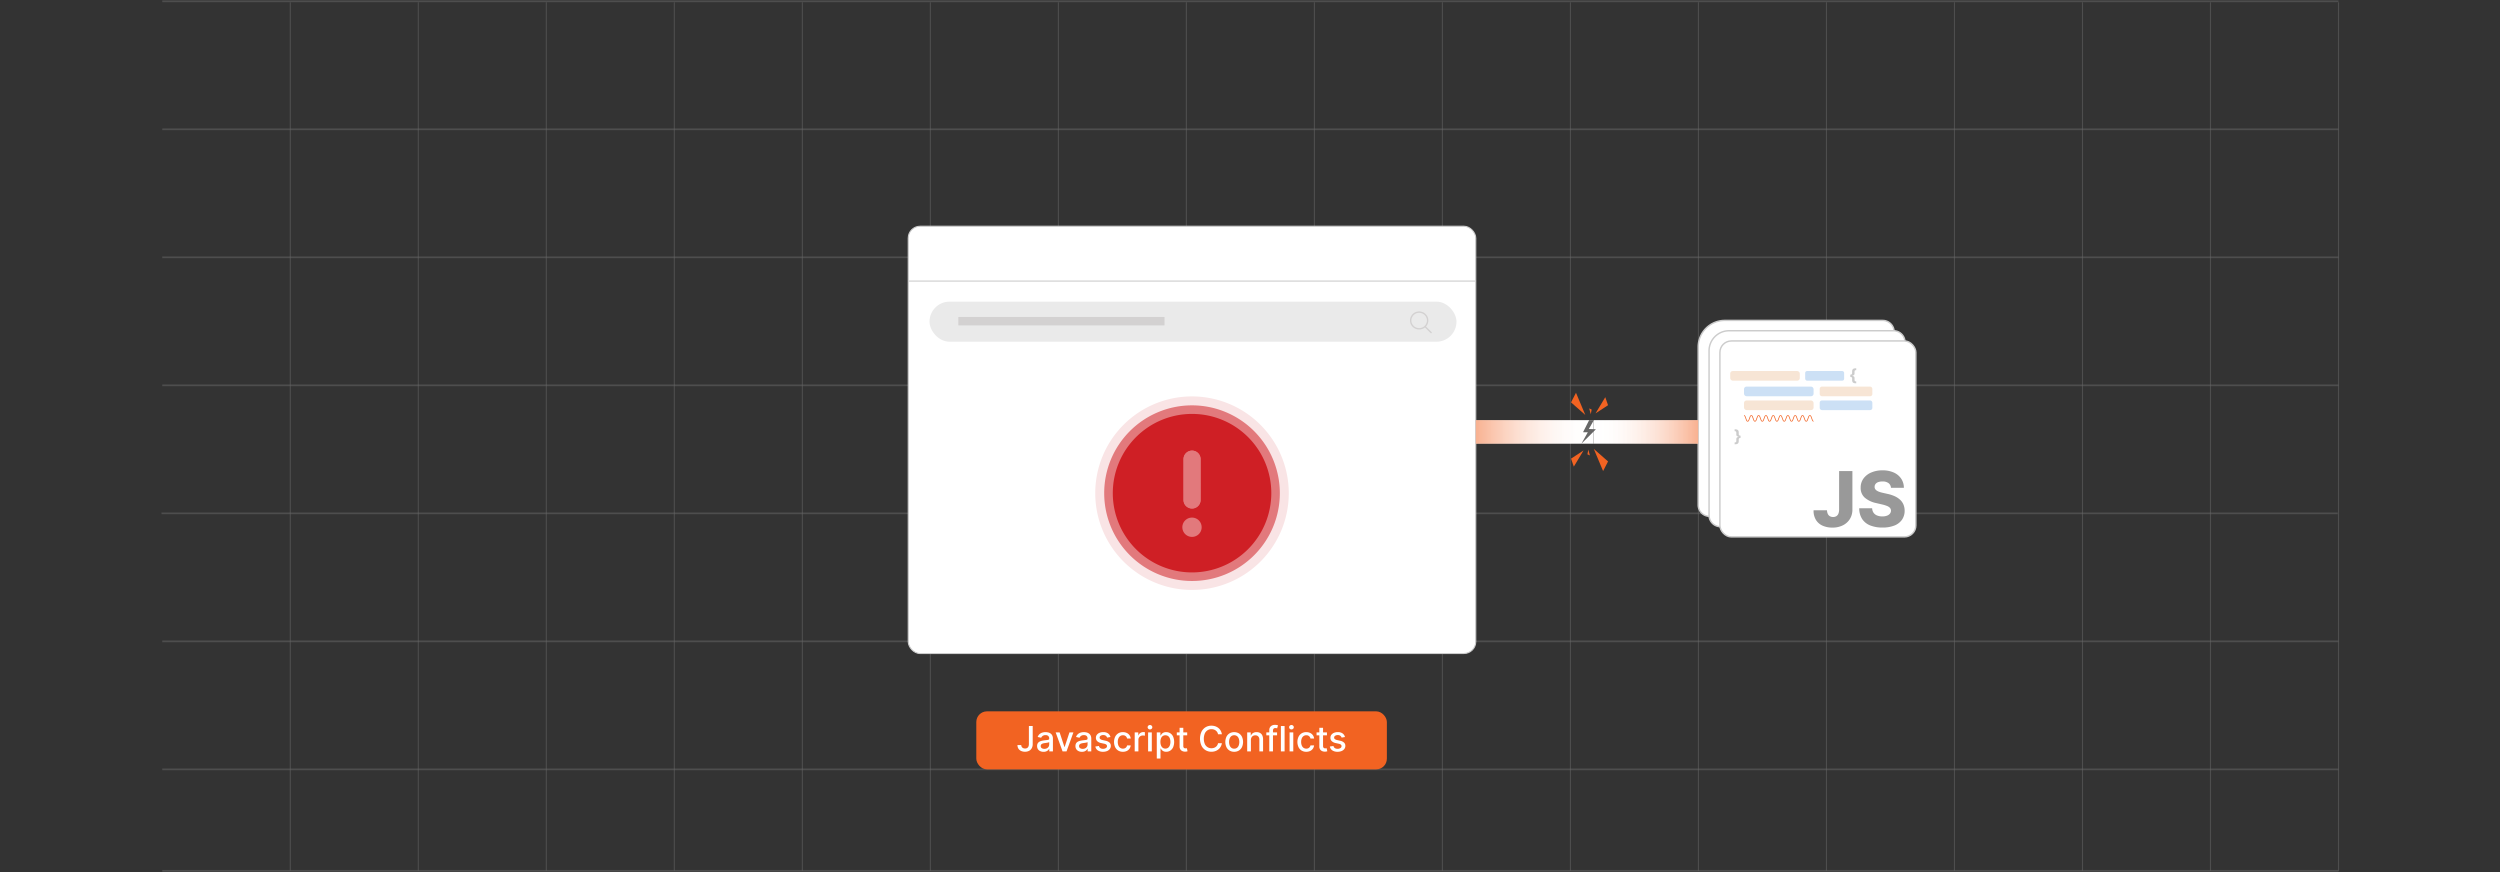 <svg id="Layer_1" data-name="Layer 1" xmlns="http://www.w3.org/2000/svg" xmlns:xlink="http://www.w3.org/1999/xlink" viewBox="0 0 860 300"><rect x="0" y="0" width="860" height="300" fill="#333333" stroke="none"/><defs><linearGradient id="linear-gradient" x1="548.106" y1="148.58" x2="584.178" y2="148.58" gradientUnits="userSpaceOnUse"><stop offset="0" stop-color="#fff" stop-opacity="0"/><stop offset="1" stop-color="#f26322" stop-opacity="0.5"/></linearGradient><linearGradient id="linear-gradient-2" x1="498.391" y1="1420.58" x2="538.83" y2="1420.58" gradientTransform="translate(9.277 -1272)" xlink:href="#linear-gradient"/></defs><g opacity="0.35"><line x1="55.823" y1="0.445" x2="804.447" y2="0.445" fill="none" stroke="#ccc" stroke-miterlimit="10" stroke-width="0.591" opacity="0.5"/><line x1="55.823" y1="44.482" x2="804.447" y2="44.482" fill="none" stroke="#ccc" stroke-miterlimit="10" stroke-width="0.591" opacity="0.5"/><line x1="55.823" y1="88.518" x2="804.447" y2="88.518" fill="none" stroke="#ccc" stroke-miterlimit="10" stroke-width="0.591" opacity="0.5"/><line x1="55.823" y1="132.555" x2="804.447" y2="132.555" fill="none" stroke="#ccc" stroke-miterlimit="10" stroke-width="0.591" opacity="0.5"/><line x1="55.823" y1="220.629" x2="804.447" y2="220.629" fill="none" stroke="#ccc" stroke-miterlimit="10" stroke-width="0.591" opacity="0.5"/><line x1="55.823" y1="264.665" x2="804.447" y2="264.665" fill="none" stroke="#ccc" stroke-miterlimit="10" stroke-width="0.591" opacity="0.5"/><line x1="55.823" y1="299.555" x2="804.447" y2="299.555" fill="none" stroke="#ccc" stroke-miterlimit="10" stroke-width="0.591" opacity="0.5"/><line x1="55.553" y1="176.592" x2="804.177" y2="176.592" fill="none" stroke="#ccc" stroke-miterlimit="10" stroke-width="0.591" opacity="0.5"/><line x1="804.447" y1="0.786" x2="804.447" y2="299.555" fill="none" stroke="#ccc" stroke-miterlimit="10" stroke-width="0.373" opacity="0.5"/><line x1="760.41" y1="0.786" x2="760.41" y2="299.555" fill="none" stroke="#ccc" stroke-miterlimit="10" stroke-width="0.373" opacity="0.5"/><line x1="716.373" y1="0.786" x2="716.373" y2="299.555" fill="none" stroke="#ccc" stroke-miterlimit="10" stroke-width="0.373" opacity="0.5"/><line x1="672.337" y1="0.786" x2="672.337" y2="299.555" fill="none" stroke="#ccc" stroke-miterlimit="10" stroke-width="0.373" opacity="0.5"/><line x1="628.3" y1="0.786" x2="628.3" y2="299.555" fill="none" stroke="#ccc" stroke-miterlimit="10" stroke-width="0.373" opacity="0.5"/><line x1="584.263" y1="0.786" x2="584.263" y2="299.555" fill="none" stroke="#ccc" stroke-miterlimit="10" stroke-width="0.373" opacity="0.5"/><line x1="540.227" y1="0.786" x2="540.227" y2="299.555" fill="none" stroke="#ccc" stroke-miterlimit="10" stroke-width="0.373" opacity="0.5"/><line x1="496.19" y1="0.786" x2="496.19" y2="299.555" fill="none" stroke="#ccc" stroke-miterlimit="10" stroke-width="0.373" opacity="0.5"/><line x1="452.153" y1="0.786" x2="452.153" y2="299.555" fill="none" stroke="#ccc" stroke-miterlimit="10" stroke-width="0.373" opacity="0.5"/><line x1="408.117" y1="0.786" x2="408.117" y2="299.555" fill="none" stroke="#ccc" stroke-miterlimit="10" stroke-width="0.373" opacity="0.5"/><line x1="364.08" y1="0.786" x2="364.08" y2="299.555" fill="none" stroke="#ccc" stroke-miterlimit="10" stroke-width="0.373" opacity="0.5"/><line x1="320.043" y1="0.786" x2="320.043" y2="299.555" fill="none" stroke="#ccc" stroke-miterlimit="10" stroke-width="0.373" opacity="0.5"/><line x1="276.007" y1="0.786" x2="276.007" y2="299.555" fill="none" stroke="#ccc" stroke-miterlimit="10" stroke-width="0.373" opacity="0.5"/><line x1="231.97" y1="0.786" x2="231.97" y2="299.555" fill="none" stroke="#ccc" stroke-miterlimit="10" stroke-width="0.373" opacity="0.5"/><line x1="187.933" y1="0.786" x2="187.933" y2="299.555" fill="none" stroke="#ccc" stroke-miterlimit="10" stroke-width="0.373" opacity="0.5"/><line x1="143.897" y1="0.786" x2="143.897" y2="299.555" fill="none" stroke="#ccc" stroke-miterlimit="10" stroke-width="0.373" opacity="0.5"/><line x1="99.86" y1="0.786" x2="99.86" y2="299.555" fill="none" stroke="#ccc" stroke-miterlimit="10" stroke-width="0.373" opacity="0.5"/></g><rect x="335.848" y="244.702" width="141.234" height="19.963" rx="3.67" fill="#f26322"/><path d="M353.94,249.754h1.312v6.188a2.924,2.924,0,0,1-.331,1.436,2.221,2.221,0,0,1-.927.91,2.965,2.965,0,0,1-1.398.313,3.145,3.145,0,0,1-1.323-.268,2.159,2.159,0,0,1-.925-.782,2.219,2.219,0,0,1-.339-1.25h1.308a1.103,1.103,0,0,0,.633,1.038,1.515,1.515,0,0,0,.68.147,1.346,1.346,0,0,0,.71-.177,1.122,1.122,0,0,0,.445-.522,2.07,2.07,0,0,0,.154-.844Z" fill="#fff"/><path d="M358.972,258.627a2.653,2.653,0,0,1-1.125-.233,1.865,1.865,0,0,1-.794-.675,1.932,1.932,0,0,1-.292-1.087,1.759,1.759,0,0,1,.213-.912,1.574,1.574,0,0,1,.575-.567,3.022,3.022,0,0,1,.81-.315,8.002,8.002,0,0,1,.912-.162q.588-.068.955-.113a1.379,1.379,0,0,0,.533-.147.36.36,0,0,0,.166-.333v-.03a1.154,1.154,0,0,0-.313-.865,1.279,1.279,0,0,0-.931-.307,1.623,1.623,0,0,0-1.012.284,1.54,1.54,0,0,0-.509.628l-1.197-.273a2.308,2.308,0,0,1,.625-.965,2.543,2.543,0,0,1,.948-.537,3.751,3.751,0,0,1,1.129-.168,4.102,4.102,0,0,1,.833.092,2.481,2.481,0,0,1,.827.335,1.85,1.85,0,0,1,.633.692,2.407,2.407,0,0,1,.247,1.166v4.347H360.958v-.895h-.051a1.795,1.795,0,0,1-.371.486,1.966,1.966,0,0,1-.635.397A2.47,2.47,0,0,1,358.972,258.627Zm.277-1.023a1.843,1.843,0,0,0,.905-.208,1.473,1.473,0,0,0,.575-.548,1.412,1.412,0,0,0,.198-.727v-.844a.647.647,0,0,1-.262.126,3.641,3.641,0,0,1-.441.098q-.247.041-.481.073c-.156.021-.287.039-.392.053a3.096,3.096,0,0,0-.675.158,1.153,1.153,0,0,0-.486.317.799.799,0,0,0-.181.547.81.81,0,0,0,.35.714A1.535,1.535,0,0,0,359.25,257.603Z" fill="#fff"/><path d="M369.259,251.936l-2.374,6.545H365.522l-2.378-6.545h1.368l1.658,5.037h.068l1.653-5.037Z" fill="#fff"/><path d="M372.166,258.627a2.654,2.654,0,0,1-1.125-.233,1.864,1.864,0,0,1-.794-.675,1.932,1.932,0,0,1-.292-1.087,1.759,1.759,0,0,1,.213-.912,1.574,1.574,0,0,1,.575-.567,3.022,3.022,0,0,1,.81-.315,8.008,8.008,0,0,1,.912-.162q.588-.068.955-.113a1.38,1.38,0,0,0,.533-.147.36.36,0,0,0,.166-.333v-.03a1.154,1.154,0,0,0-.313-.865,1.28,1.28,0,0,0-.931-.307,1.623,1.623,0,0,0-1.012.284,1.539,1.539,0,0,0-.509.628l-1.197-.273a2.308,2.308,0,0,1,.625-.965,2.542,2.542,0,0,1,.948-.537,3.75,3.75,0,0,1,1.129-.168,4.103,4.103,0,0,1,.833.092,2.481,2.481,0,0,1,.827.335,1.849,1.849,0,0,1,.633.692,2.406,2.406,0,0,1,.248,1.166v4.347h-1.245v-.895H374.1a1.797,1.797,0,0,1-.371.486,1.968,1.968,0,0,1-.635.397A2.469,2.469,0,0,1,372.166,258.627Zm.277-1.023a1.842,1.842,0,0,0,.905-.208,1.472,1.472,0,0,0,.575-.548,1.411,1.411,0,0,0,.198-.727v-.844a.647.647,0,0,1-.262.126,3.641,3.641,0,0,1-.441.098q-.247.041-.481.073c-.156.021-.287.039-.392.053a3.098,3.098,0,0,0-.675.158,1.154,1.154,0,0,0-.486.317.799.799,0,0,0-.181.547.81.81,0,0,0,.35.714A1.535,1.535,0,0,0,372.443,257.603Z" fill="#fff"/><path d="M381.996,253.534l-1.155.205a1.379,1.379,0,0,0-.228-.422,1.152,1.152,0,0,0-.419-.328,1.509,1.509,0,0,0-.661-.128,1.595,1.595,0,0,0-.903.241.72.72,0,0,0-.362.62.652.652,0,0,0,.243.528,1.974,1.974,0,0,0,.784.328l1.04.239a2.79,2.79,0,0,1,1.346.643,1.513,1.513,0,0,1,.443,1.129,1.714,1.714,0,0,1-.339,1.046,2.243,2.243,0,0,1-.941.718,3.5,3.5,0,0,1-1.396.26,3.135,3.135,0,0,1-1.794-.471,1.974,1.974,0,0,1-.852-1.34l1.231-.188a1.169,1.169,0,0,0,.473.727,1.617,1.617,0,0,0,.933.245,1.72,1.72,0,0,0,1.001-.262.767.767,0,0,0,.375-.642.672.672,0,0,0-.228-.516,1.526,1.526,0,0,0-.697-.315l-1.108-.243a2.646,2.646,0,0,1-1.353-.665,1.602,1.602,0,0,1-.437-1.155,1.649,1.649,0,0,1,.324-1.014,2.139,2.139,0,0,1,.894-.68,3.297,3.297,0,0,1,1.309-.245,2.721,2.721,0,0,1,1.67.459A2.147,2.147,0,0,1,381.996,253.534Z" fill="#fff"/><path d="M386.279,258.614a2.997,2.997,0,0,1-1.634-.433,2.832,2.832,0,0,1-1.05-1.195,4.336,4.336,0,0,1,.008-3.509,2.877,2.877,0,0,1,1.057-1.195,2.946,2.946,0,0,1,1.607-.431,3.086,3.086,0,0,1,1.329.275,2.424,2.424,0,0,1,.944.77,2.335,2.335,0,0,1,.428,1.155h-1.24a1.491,1.491,0,0,0-.467-.793,1.39,1.39,0,0,0-.974-.332,1.583,1.583,0,0,0-.931.279,1.821,1.821,0,0,0-.62.793,3.047,3.047,0,0,0-.221,1.212,3.189,3.189,0,0,0,.217,1.236,1.827,1.827,0,0,0,.616.806,1.686,1.686,0,0,0,1.598.151,1.351,1.351,0,0,0,.498-.386,1.476,1.476,0,0,0,.283-.605h1.24a2.415,2.415,0,0,1-.414,1.133,2.381,2.381,0,0,1-.922.784A3.017,3.017,0,0,1,386.279,258.614Z" fill="#fff"/><path d="M390.336,258.481V251.936h1.232v1.04h.068a1.588,1.588,0,0,1,.633-.833,1.804,1.804,0,0,1,1.029-.305c.079,0,.174.003.283.009s.195.013.258.021v1.219a2.556,2.556,0,0,0-.273-.049,2.772,2.772,0,0,0-.392-.028,1.666,1.666,0,0,0-.804.19,1.423,1.423,0,0,0-.76,1.285v3.997Z" fill="#fff"/><path d="M395.59,250.926a.797.797,0,0,1-.569-.224.728.728,0,0,1,0-1.074.835.835,0,0,1,1.138,0,.728.728,0,0,1,0,1.074A.797.797,0,0,1,395.59,250.926Zm-.643,7.555V251.936h1.274v6.545Z" fill="#fff"/><path d="M397.934,260.936v-9h1.245v1.061h.106a3.558,3.558,0,0,1,.319-.473,1.834,1.834,0,0,1,.58-.471,2.046,2.046,0,0,1,.98-.203,2.557,2.557,0,0,1,1.415.401,2.704,2.704,0,0,1,.978,1.155,4.825,4.825,0,0,1,.002,3.633,2.737,2.737,0,0,1-.972,1.163,2.503,2.503,0,0,1-1.41.407,2.075,2.075,0,0,1-.974-.2,1.853,1.853,0,0,1-.59-.469,3.548,3.548,0,0,1-.328-.477h-.077v3.473Zm1.248-5.728a3.361,3.361,0,0,0,.2,1.21,1.824,1.824,0,0,0,.58.812,1.637,1.637,0,0,0,1.884-.013,1.876,1.876,0,0,0,.582-.829,3.6,3.6,0,0,0,.004-2.344,1.805,1.805,0,0,0-.58-.814,1.686,1.686,0,0,0-1.897-.013,1.744,1.744,0,0,0-.577.797A3.321,3.321,0,0,0,399.182,255.208Z" fill="#fff"/><path d="M408.396,251.936v1.022H404.82V251.936Zm-2.617-1.568h1.274V256.56a1.108,1.108,0,0,0,.11.556.564.564,0,0,0,.288.252,1.094,1.094,0,0,0,.385.066,1.444,1.444,0,0,0,.269-.021c.077-.014.136-.025.179-.034l.23,1.052a2.23,2.23,0,0,1-.315.087,2.619,2.619,0,0,1-.511.049,2.246,2.246,0,0,1-.938-.179,1.606,1.606,0,0,1-.703-.58,1.701,1.701,0,0,1-.269-.984Z" fill="#fff"/><path d="M420.332,252.592H419.002a2.034,2.034,0,0,0-.286-.75,2.107,2.107,0,0,0-.511-.55,2.209,2.209,0,0,0-.675-.341,2.669,2.669,0,0,0-.79-.115,2.455,2.455,0,0,0-1.349.379,2.572,2.572,0,0,0-.938,1.112,4.867,4.867,0,0,0,0,3.588,2.533,2.533,0,0,0,.94,1.108,2.469,2.469,0,0,0,1.342.375,2.7,2.7,0,0,0,.786-.113,2.219,2.219,0,0,0,.675-.334,2.085,2.085,0,0,0,.514-.543,2.046,2.046,0,0,0,.292-.739l1.329.004a3.584,3.584,0,0,1-.411,1.183,3.282,3.282,0,0,1-.78.929,3.532,3.532,0,0,1-1.084.603,4.001,4.001,0,0,1-1.33.213,3.809,3.809,0,0,1-2.02-.539,3.725,3.725,0,0,1-1.395-1.544,5.902,5.902,0,0,1,.002-4.801,3.746,3.746,0,0,1,1.397-1.542,3.804,3.804,0,0,1,2.016-.539,4.125,4.125,0,0,1,1.298.198,3.487,3.487,0,0,1,1.085.58,3.238,3.238,0,0,1,.797.929A3.624,3.624,0,0,1,420.332,252.592Z" fill="#fff"/><path d="M424.563,258.614a3.004,3.004,0,0,1-1.607-.422,2.842,2.842,0,0,1-1.065-1.181,4.35,4.35,0,0,1,0-3.554,2.835,2.835,0,0,1,1.065-1.185,3.269,3.269,0,0,1,3.213,0,2.838,2.838,0,0,1,1.065,1.185,4.356,4.356,0,0,1,0,3.554,2.845,2.845,0,0,1-1.065,1.181A3.006,3.006,0,0,1,424.563,258.614Zm.004-1.07a1.526,1.526,0,0,0,.989-.315,1.861,1.861,0,0,0,.582-.839,3.6,3.6,0,0,0,0-2.308,1.892,1.892,0,0,0-.582-.846,1.698,1.698,0,0,0-1.983,0,1.88,1.88,0,0,0-.584.846,3.608,3.608,0,0,0,0,2.308,1.849,1.849,0,0,0,.584.839A1.54,1.54,0,0,0,424.567,257.544Z" fill="#fff"/><path d="M430.307,254.595v3.886h-1.274V251.936h1.223v1.065h.081a1.867,1.867,0,0,1,.709-.836,2.196,2.196,0,0,1,1.221-.315,2.374,2.374,0,0,1,1.172.279,1.891,1.891,0,0,1,.78.829,3.005,3.005,0,0,1,.277,1.359v4.163h-1.274v-4.01a1.585,1.585,0,0,0-.371-1.115,1.317,1.317,0,0,0-1.019-.402,1.589,1.589,0,0,0-.786.191,1.368,1.368,0,0,0-.541.56A1.856,1.856,0,0,0,430.307,254.595Z" fill="#fff"/><path d="M439.315,251.936v1.022h-3.699V251.936Zm-2.684,6.545v-7.304a1.819,1.819,0,0,1,.268-1.02,1.677,1.677,0,0,1,.712-.609,2.292,2.292,0,0,1,.963-.202,3.023,3.023,0,0,1,.656.061,3.113,3.113,0,0,1,.405.113l-.299,1.031c-.059-.017-.136-.038-.23-.062a1.395,1.395,0,0,0-.341-.036.835.835,0,0,0-.663.23.992.992,0,0,0-.198.665v7.133Z" fill="#fff"/><path d="M441.901,249.754v8.727H440.627v-8.727Z" fill="#fff"/><path d="M444.258,250.926a.795.795,0,0,1-.568-.224.728.728,0,0,1,0-1.074.835.835,0,0,1,1.138,0,.728.728,0,0,1,0,1.074A.799.799,0,0,1,444.258,250.926Zm-.643,7.555V251.936h1.274v6.545Z" fill="#fff"/><path d="M449.359,258.614a2.999,2.999,0,0,1-1.635-.433,2.83,2.83,0,0,1-1.05-1.195,4.334,4.334,0,0,1,.008-3.509,2.881,2.881,0,0,1,1.057-1.195,2.947,2.947,0,0,1,1.607-.431,3.087,3.087,0,0,1,1.329.275,2.428,2.428,0,0,1,.944.77,2.34,2.34,0,0,1,.428,1.155h-1.24a1.491,1.491,0,0,0-.467-.793,1.389,1.389,0,0,0-.974-.332,1.582,1.582,0,0,0-.931.279,1.817,1.817,0,0,0-.62.793,3.045,3.045,0,0,0-.222,1.212,3.18,3.18,0,0,0,.218,1.236,1.826,1.826,0,0,0,.615.806,1.687,1.687,0,0,0,1.599.151,1.347,1.347,0,0,0,.498-.386,1.47,1.47,0,0,0,.283-.605h1.24a2.42,2.42,0,0,1-.413,1.133,2.386,2.386,0,0,1-.923.784A3.015,3.015,0,0,1,449.359,258.614Z" fill="#fff"/><path d="M456.471,251.936v1.022h-3.575V251.936Zm-2.616-1.568h1.274V256.56a1.113,1.113,0,0,0,.11.556.565.565,0,0,0,.288.252,1.091,1.091,0,0,0,.385.066,1.45,1.45,0,0,0,.27-.021q.114-.021.179-.034l.229,1.052a2.21,2.21,0,0,1-.314.087,2.625,2.625,0,0,1-.512.049,2.249,2.249,0,0,1-.938-.179,1.607,1.607,0,0,1-.703-.58,1.704,1.704,0,0,1-.269-.984Z" fill="#fff"/><path d="M462.672,253.534l-1.155.205a1.377,1.377,0,0,0-.228-.422,1.163,1.163,0,0,0-.42-.328,1.511,1.511,0,0,0-.661-.128,1.599,1.599,0,0,0-.903.241.721.721,0,0,0-.362.62.651.651,0,0,0,.243.528,1.978,1.978,0,0,0,.784.328l1.04.239a2.791,2.791,0,0,1,1.347.643,1.515,1.515,0,0,1,.443,1.129,1.716,1.716,0,0,1-.339,1.046,2.248,2.248,0,0,1-.942.718,3.496,3.496,0,0,1-1.396.26,3.136,3.136,0,0,1-1.794-.471,1.976,1.976,0,0,1-.853-1.34l1.231-.188a1.169,1.169,0,0,0,.474.727,1.618,1.618,0,0,0,.933.245,1.721,1.721,0,0,0,1.002-.262.767.767,0,0,0,.375-.642.671.671,0,0,0-.229-.516,1.521,1.521,0,0,0-.696-.315l-1.108-.243a2.646,2.646,0,0,1-1.353-.665,1.601,1.601,0,0,1-.437-1.155,1.652,1.652,0,0,1,.323-1.014,2.139,2.139,0,0,1,.895-.68,3.294,3.294,0,0,1,1.308-.245,2.72,2.72,0,0,1,1.671.459A2.15,2.15,0,0,1,462.672,253.534Z" fill="#fff"/><rect x="312.431" y="77.822" width="195.237" height="146.989" rx="4.102" fill="#fff"/><rect x="312.431" y="77.822" width="195.237" height="146.989" rx="4.102" fill="none" stroke="#ccc" stroke-miterlimit="10" stroke-width="0.376"/><line x1="312.431" y1="96.691" x2="507.668" y2="96.691" fill="none" stroke="#ccc" stroke-miterlimit="10" stroke-width="0.376"/><path d="M409.996,136.364a33.287,33.287,0,1,0,33.345,33.239A33.323,33.323,0,0,0,409.996,136.364Z" fill="#f9e4e5"/><path d="M412.999,165.032c0,2.312.009,4.625-.003,6.937a2.937,2.937,0,0,1-5.807.644,2.728,2.728,0,0,1-.063-.602q-.005-7.029.001-14.057a2.936,2.936,0,0,1,5.826-.525,4.214,4.214,0,0,1,.046.787Q413.002,161.624,412.999,165.032Z" fill="#fff"/><path d="M410.001,139.439a30.21,30.21,0,1,0,30.263,30.166A30.242,30.242,0,0,0,410.001,139.439Z" fill="#e2797c"/><path d="M410.1,196.915a27.264,27.264,0,1,1,27.23-27.306A27.302,27.302,0,0,1,410.1,196.915Zm2.899-31.883q0-3.408-.002-6.816a4.214,4.214,0,0,0-.046-.787,2.936,2.936,0,0,0-5.826.525q-.015,7.029-.001,14.057a2.728,2.728,0,0,0,.063.602,2.937,2.937,0,0,0,5.807-.644C413.008,169.657,412.999,167.344,412.999,165.032Zm.37,16.354a3.321,3.321,0,1,0-3.34,3.306A3.31,3.31,0,0,0,413.37,181.385Z" fill="#cf1f25"/><path d="M407.198,172.605a3.135,3.135,0,0,1-.062-.596V157.947a2.937,2.937,0,0,1,5.826-.522,4.076,4.076,0,0,1,.05.782v6.82c0,2.31.012,4.621,0,6.931a2.939,2.939,0,0,1-5.813.646Z" fill="#e2797c"/><path d="M593.346,110.225h54.29a3.947,3.947,0,0,1,3.947,3.947v59.511a3.947,3.947,0,0,1-3.947,3.947H588.125a3.947,3.947,0,0,1-3.947-3.947v-54.29A9.168,9.168,0,0,1,593.346,110.225Z" fill="#fff" stroke="#ccc" stroke-miterlimit="10" stroke-width="0.5"/><path d="M594.811,113.778h56.564a3.947,3.947,0,0,1,3.947,3.947v59.511a3.947,3.947,0,0,1-3.947,3.947H591.864a3.947,3.947,0,0,1-3.947-3.947V120.672A6.894,6.894,0,0,1,594.811,113.778Z" fill="#fff" stroke="#ccc" stroke-miterlimit="10" stroke-width="0.5"/><rect x="591.648" y="117.289" width="67.404" height="67.404" rx="3.947" fill="#fff" stroke="#ccc" stroke-miterlimit="10" stroke-width="0.5"/><path d="M632.656,162.057h4.57v13.26a6.017,6.017,0,0,1-.89,3.254,5.914,5.914,0,0,1-2.431,2.158,7.962,7.962,0,0,1-3.581.768,8.213,8.213,0,0,1-3.264-.627,5.146,5.146,0,0,1-2.332-1.948,5.998,5.998,0,0,1-.857-3.38h4.616a3.074,3.074,0,0,0,.286,1.259,1.778,1.778,0,0,0,.716.782,2.172,2.172,0,0,0,1.096.262,2.087,2.087,0,0,0,1.124-.286,1.787,1.787,0,0,0,.697-.848,3.673,3.673,0,0,0,.248-1.395Z" fill="#999"/><path d="M650.495,167.807a2.196,2.196,0,0,0-.828-1.606,3.331,3.331,0,0,0-2.094-.576,4.154,4.154,0,0,0-1.498.234,1.961,1.961,0,0,0-.898.642,1.582,1.582,0,0,0-.31.932,1.351,1.351,0,0,0,.174.758,1.781,1.781,0,0,0,.561.576,4.023,4.023,0,0,0,.895.435,9.312,9.312,0,0,0,1.18.328l1.648.374a11.733,11.733,0,0,1,2.514.824,6.898,6.898,0,0,1,1.836,1.227,4.774,4.774,0,0,1,1.128,1.639,5.518,5.518,0,0,1,.394,2.079,5.366,5.366,0,0,1-.918,3.119,5.701,5.701,0,0,1-2.607,1.994,10.852,10.852,0,0,1-4.098.693,11.177,11.177,0,0,1-4.194-.721,5.924,5.924,0,0,1-2.781-2.191,6.653,6.653,0,0,1-1.021-3.717h4.439a2.905,2.905,0,0,0,.496,1.545,2.715,2.715,0,0,0,1.213.936,4.674,4.674,0,0,0,1.793.318,4.478,4.478,0,0,0,1.597-.253,2.312,2.312,0,0,0,1.016-.702,1.656,1.656,0,0,0,.365-1.03,1.435,1.435,0,0,0-.337-.932,2.627,2.627,0,0,0-1.007-.674,10.873,10.873,0,0,0-1.728-.529L645.42,173.06a8.713,8.713,0,0,1-3.924-1.85,4.374,4.374,0,0,1-1.423-3.46,5.14,5.14,0,0,1,.955-3.118,6.34,6.34,0,0,1,2.669-2.088,9.562,9.562,0,0,1,3.886-.749,9.219,9.219,0,0,1,3.872.754,5.986,5.986,0,0,1,2.552,2.111,5.638,5.638,0,0,1,.927,3.146Z" fill="#999"/><path d="M636.501,129.29v-.411a.672.672,0,0,0,.49-.141.634.634,0,0,0,.137-.456v-.452a1.457,1.457,0,0,1,.105-.606.77.77,0,0,1,.294-.344,1.176,1.176,0,0,1,.449-.155,3.841,3.841,0,0,1,.567-.039v.65a.852.852,0,0,0-.366.062.33.33,0,0,0-.171.192,1.008,1.008,0,0,0-.045.328v.597a.774.774,0,0,1-.058.295.562.562,0,0,1-.212.247,1.263,1.263,0,0,1-.443.17A3.661,3.661,0,0,1,636.501,129.29Zm0,.374v-.785h.733v.785Zm2.043,2.194a3.845,3.845,0,0,1-.567-.039,1.176,1.176,0,0,1-.449-.155.77.77,0,0,1-.294-.345,1.457,1.457,0,0,1-.105-.605V130.26a.634.634,0,0,0-.137-.456.672.672,0,0,0-.49-.141v-.411a3.662,3.662,0,0,1,.748.062,1.263,1.263,0,0,1,.443.17.563.563,0,0,1,.212.247.779.779,0,0,1,.058.297v.597a1,1,0,0,0,.045.326.33.33,0,0,0,.171.192.852.852,0,0,0,.366.062Z" fill="#ccc"/><path d="M596.711,147.67a3.845,3.845,0,0,1,.567.039,1.175,1.175,0,0,1,.449.155.769.769,0,0,1,.294.345,1.457,1.457,0,0,1,.105.606v.454a.634.634,0,0,0,.137.456.672.672,0,0,0,.49.141v.411a3.661,3.661,0,0,1-.748-.062,1.265,1.265,0,0,1-.443-.17.563.563,0,0,1-.212-.247.779.779,0,0,1-.058-.297v-.597a.996.996,0,0,0-.045-.326.329.329,0,0,0-.171-.192.851.851,0,0,0-.366-.062Zm2.043,2.568v.411a.672.672,0,0,0-.49.141.634.634,0,0,0-.137.456v.452a1.457,1.457,0,0,1-.105.605.771.771,0,0,1-.294.344,1.175,1.175,0,0,1-.449.155,3.842,3.842,0,0,1-.567.039v-.65a.851.851,0,0,0,.366-.062.33.33,0,0,0,.171-.192,1.005,1.005,0,0,0,.045-.328v-.597a.774.774,0,0,1,.058-.295.562.562,0,0,1,.212-.247,1.263,1.263,0,0,1,.443-.17A3.661,3.661,0,0,1,598.754,150.239Zm0-.374v.785h-.733v-.785Z" fill="#ccc"/><rect x="595.193" y="127.629" width="23.936" height="3.319" rx="0.862" fill="#f7e5d5"/><rect x="599.937" y="132.991" width="23.936" height="3.319" rx="0.862" fill="#cce0f5"/><rect x="625.979" y="132.991" width="18.108" height="3.319" rx="0.75" fill="#f7e5d5"/><rect x="599.937" y="137.757" width="23.936" height="3.319" rx="0.862" fill="#f7e5d5"/><rect x="625.979" y="137.757" width="18.108" height="3.319" rx="0.75" fill="#cce0f5"/><rect x="620.981" y="127.629" width="13.404" height="3.319" rx="0.645" fill="#cce0f5"/><path d="M599.937,142.927c.629,0,.629,2,1.259,2s.629-2,1.258-2,.629,2,1.257,2,.629-2,1.258-2,.63,2,1.26,2,.629-2,1.258-2,.63,2,1.26,2c.627,0,.627-2,1.254-2,.63,0,.63,2,1.26,2s.628-2,1.257-2,.628,2,1.257,2c.631,0,.631-2,1.261-2s.63,2,1.259,2,.63-2,1.261-2,.631,2,1.262,2,.63-2,1.26-2,.631,2,1.262,2c.633,0,.633-2,1.266-2s.633,2,1.266,2" fill="none" stroke="#f26322" stroke-miterlimit="10" stroke-width="0.25"/><rect x="319.753" y="103.766" width="181.277" height="13.787" rx="6.894" fill="#eaeaea"/><path d="M488.389,107.131c.135.019.271.034.405.059a3.11,3.11,0,0,1,1.67.896,3.049,3.049,0,0,1,.495,3.635c-.119.211-.27.405-.406.607l-.039.015a.284.284,0,0,1,.072.038q.923.906,1.844,1.815a1.128,1.128,0,0,1,.11.151v.103c-.077.163-.193.227-.327.173a.38.38,0,0,1-.118-.084q-.929-.912-1.856-1.825c-.019-.019-.038-.036-.059-.055-.1.068-.194.137-.293.199a3.187,3.187,0,0,1-4-.494,3.06,3.06,0,0,1-.263-3.933,3.104,3.104,0,0,1,1.914-1.232c.124-.026.251-.037.377-.055.021-.003.042-.009.063-.013Zm-2.874,3.093c.006.109.005.2.016.289A2.54,2.54,0,0,0,486.209,112a2.606,2.606,0,0,0,2.518.812,2.529,2.529,0,0,0,1.875-1.451,2.477,2.477,0,0,0-.069-2.377,2.677,2.677,0,0,0-5.018,1.24Z" fill="#d3d1d1"/><rect x="329.668" y="109.043" width="70.936" height="2.894" fill="#d3d1d1"/><rect x="548.106" y="144.529" width="36.072" height="8.1" fill="#fff"/><rect x="507.668" y="144.529" width="40.439" height="8.1" transform="translate(1055.774 297.159) rotate(180)" fill="#fff"/><polygon points="540.437 138.42 542.14 135.115 545.347 142.742 540.437 138.42" fill="#f26322"/><polygon points="553.167 139.392 552.213 136.629 548.861 142.204 553.167 139.392" fill="#f26322"/><polygon points="547.531 140.88 546.678 140.487 547.227 142.503 547.531 140.88" fill="#f26322"/><polygon points="553.167 158.74 551.465 162.044 548.257 154.417 553.167 158.74" fill="#f26322"/><polygon points="540.437 157.767 541.391 160.53 544.743 154.955 540.437 157.767" fill="#f26322"/><polygon points="546.074 156.28 546.927 156.672 546.378 154.656 546.074 156.28" fill="#f26322"/><rect x="548.106" y="144.529" width="36.072" height="8.1" fill="url(#linear-gradient)"/><rect x="507.668" y="144.529" width="40.439" height="8.1" transform="translate(1055.774 297.159) rotate(180)" fill="url(#linear-gradient-2)"/><polygon points="546.664 144.529 544.564 148.682 546.203 148.709 544.007 152.63 548.994 147.669 546.564 147.574 548.295 144.529 546.664 144.529" fill="#666"/></svg>